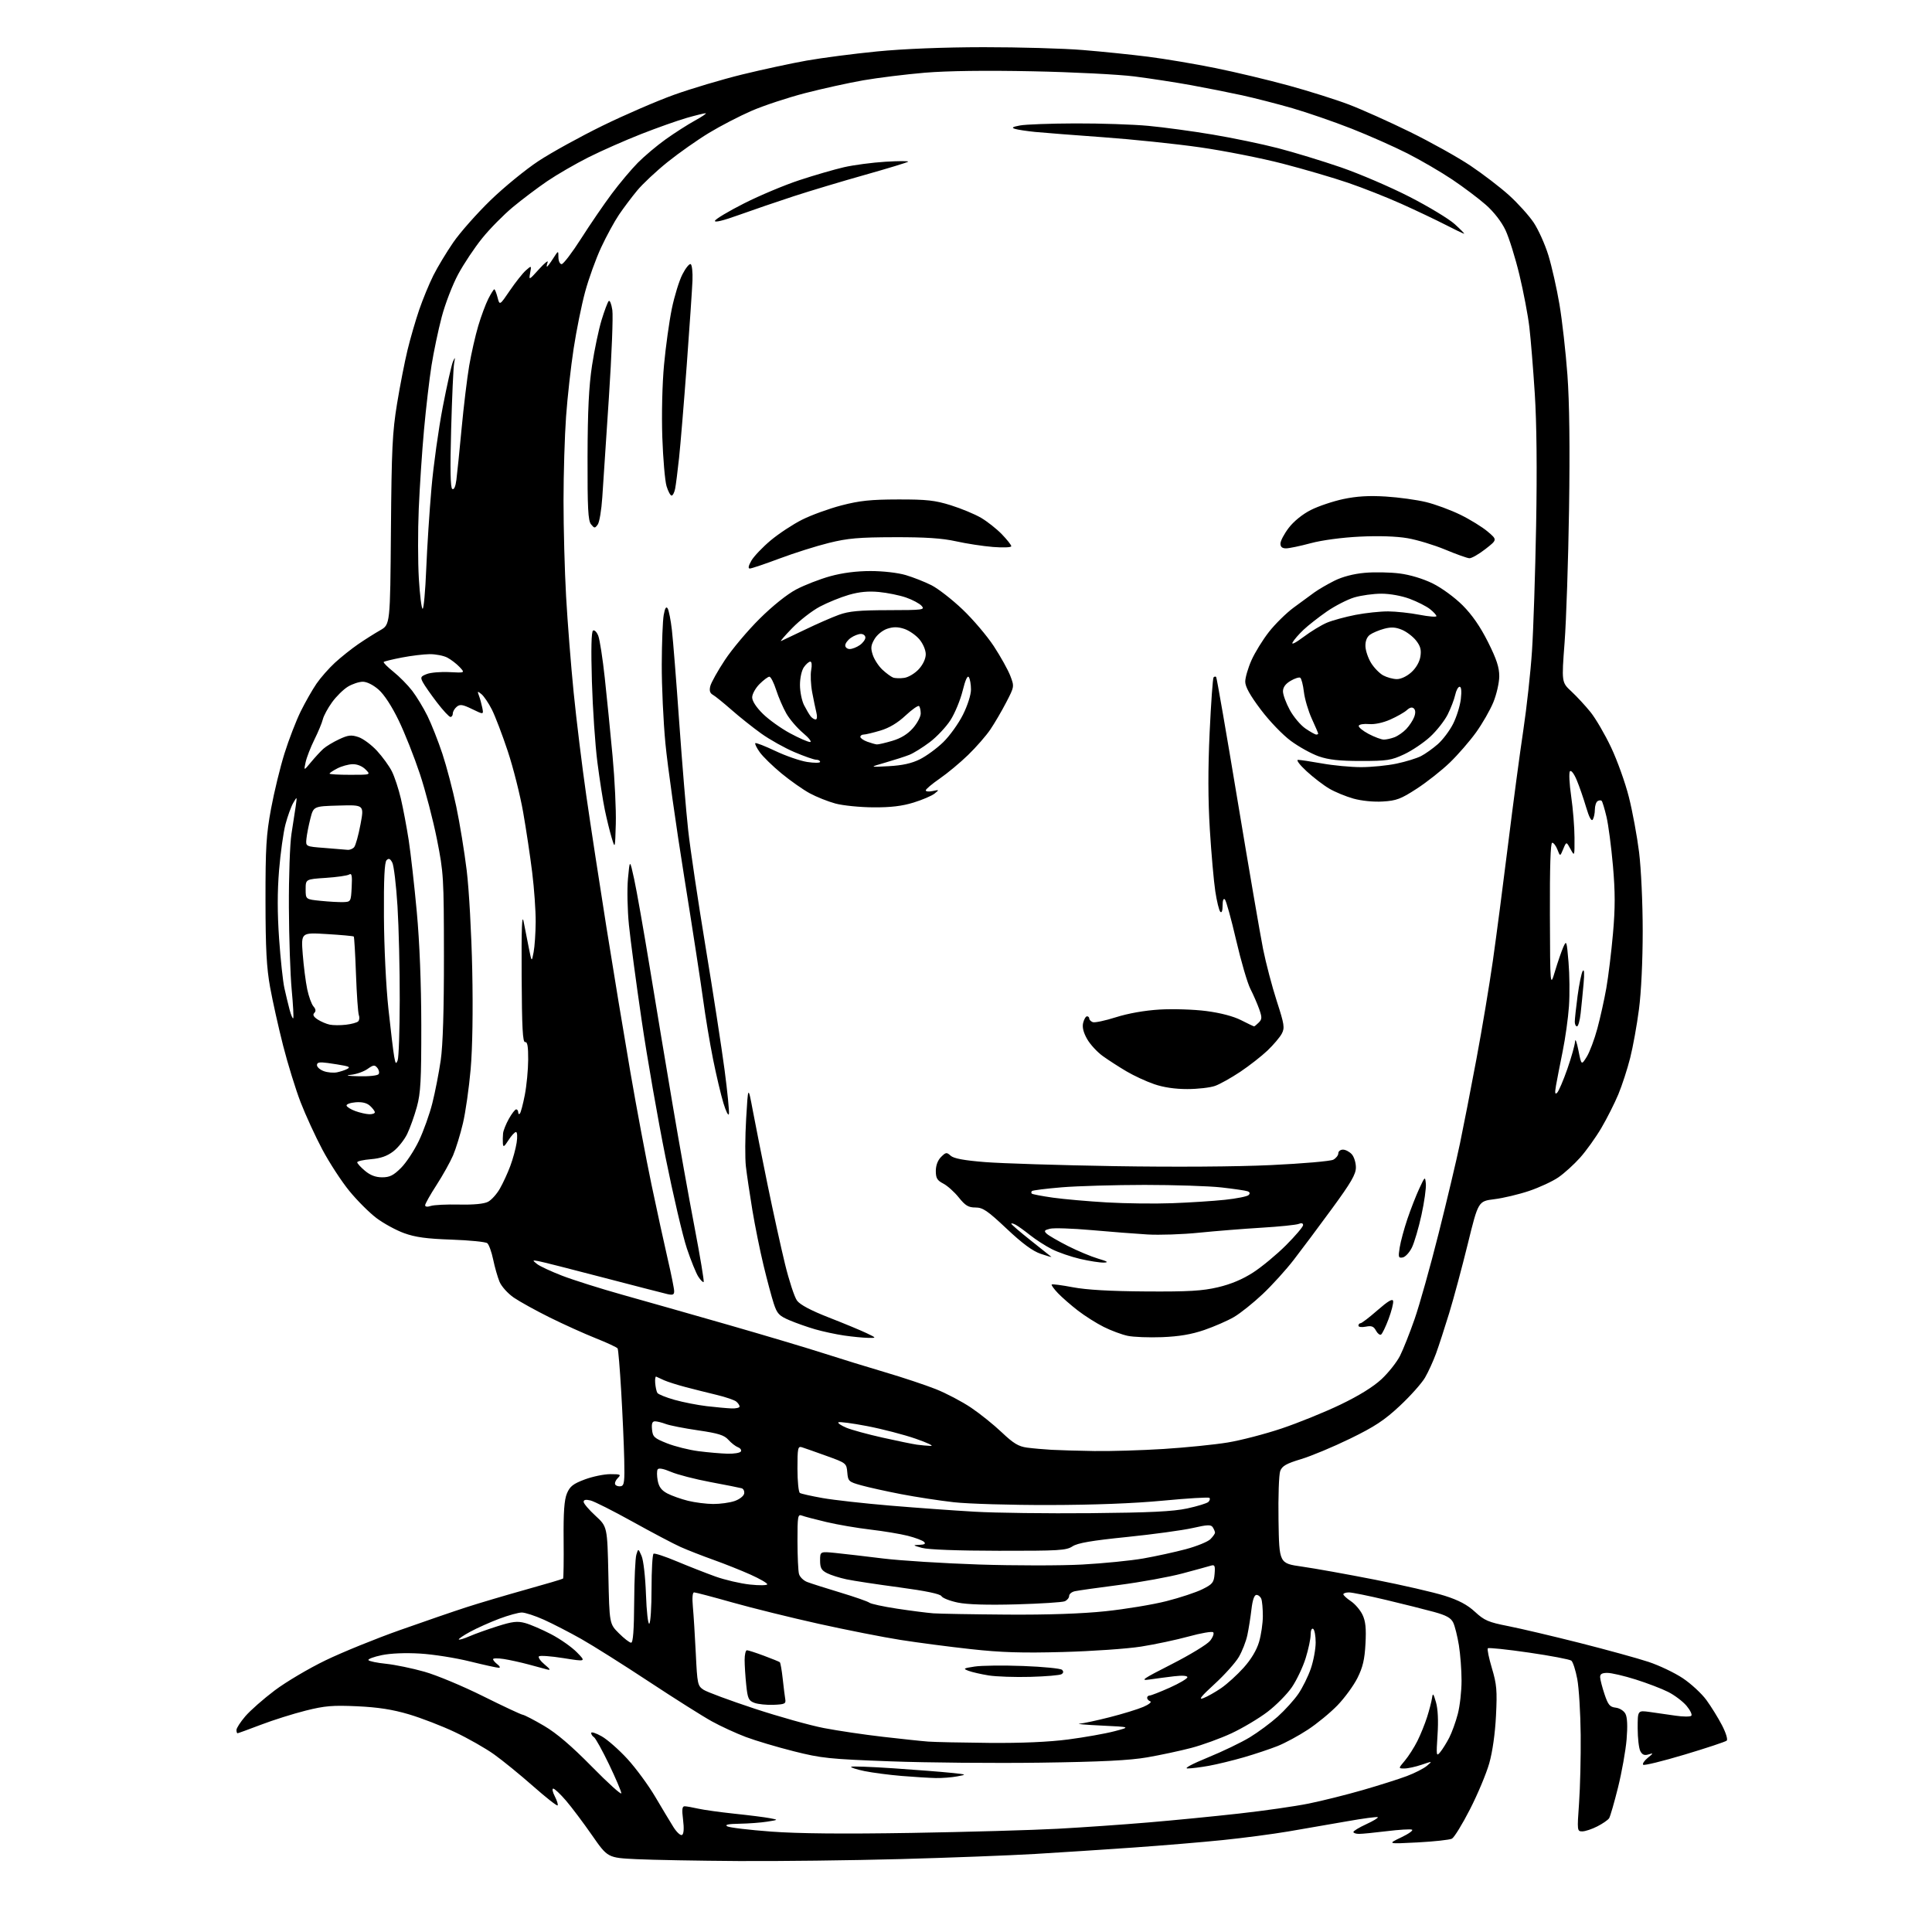 <?xml version="1.0" encoding="UTF-8" standalone="no"?>
<svg 
  version="1.1" 
  xmlns="http://www.w3.org/2000/svg" 
  xmlns:xlink="http://www.w3.org/1999/xlink" 
  xmlns:svg="http://www.w3.org/2000/svg"
  xmlns:rdf="http://www.w3.org/1999/02/22-rdf-syntax-ns#"
  xmlns:cc="http://creativecommons.org/ns#"
  xmlns:dc="http://purl.org/dc/elements/1.1/"
  viewBox="0 0 768 768"
  width="768"
  height="768"
>
<style>svg {background-color: white; }</style>"
<path stroke="none" fill="black" fill-rule="evenodd" d="M293.50,739.79C277.55,739.69 259.34,739.35 253.03,739.05C241.57,738.50 241.57,738.50 235.31,729.50C231.87,724.55 227.22,718.36 224.97,715.75C222.73,713.14 220.45,711.00 219.92,711.00C219.39,711.00 219.67,712.39 220.55,714.09C221.43,715.79 221.92,717.41 221.65,717.68C221.37,717.96 216.98,714.50 211.89,710.01C206.79,705.51 199.83,699.84 196.41,697.40C193.00,694.96 185.99,690.98 180.85,688.55C175.71,686.11 167.45,682.93 162.50,681.46C156.00,679.54 150.31,678.66 142.00,678.27C132.22,677.83 129.15,678.08 121.50,680.00C116.56,681.24 108.53,683.77 103.67,685.63C98.81,687.48 94.64,689.00 94.41,689.00C94.19,689.00 94.00,688.41 94.00,687.68C94.00,686.95 95.59,684.50 97.54,682.22C99.49,679.95 104.74,675.33 109.21,671.96C113.69,668.59 122.78,663.21 129.43,660.00C136.07,656.79 149.38,651.38 159.00,647.98C168.62,644.57 180.55,640.47 185.50,638.87C190.45,637.27 201.02,634.14 208.98,631.91C216.95,629.69 223.63,627.71 223.83,627.51C224.03,627.31 224.13,620.39 224.05,612.14C223.95,601.06 224.30,596.22 225.36,593.67C226.55,590.84 227.82,589.84 232.44,588.11C235.54,586.95 240.12,586.00 242.61,586.00C246.74,586.00 247.00,586.14 245.56,587.58C244.69,588.45 244.25,589.60 244.58,590.14C244.92,590.67 245.91,590.97 246.79,590.80C248.16,590.54 248.35,588.96 248.14,580.00C248.01,574.22 247.47,562.14 246.94,553.15C246.42,544.16 245.78,536.45 245.51,536.02C245.24,535.59 241.31,533.76 236.76,531.95C232.22,530.14 224.00,526.43 218.50,523.70C213.00,520.97 206.58,517.42 204.24,515.82C201.89,514.20 199.35,511.39 198.58,509.54C197.81,507.70 196.67,503.71 196.04,500.67C195.41,497.64 194.35,494.72 193.70,494.19C193.04,493.66 186.65,493.02 179.50,492.77C169.60,492.43 165.10,491.82 160.64,490.20C157.42,489.03 152.46,486.32 149.62,484.18C146.78,482.03 141.93,477.18 138.84,473.39C135.74,469.60 130.94,462.23 128.16,457.00C125.38,451.77 121.48,443.29 119.49,438.14C117.51,432.99 114.38,422.87 112.54,415.64C110.70,408.41 108.38,398.00 107.38,392.50C105.96,384.66 105.56,377.22 105.54,358.00C105.52,336.89 105.83,331.84 107.74,321.50C108.96,314.90 111.37,305.00 113.09,299.50C114.81,294.00 117.72,286.48 119.54,282.78C121.37,279.09 124.19,274.13 125.82,271.76C127.45,269.39 130.74,265.65 133.14,263.44C135.54,261.24 139.67,257.94 142.33,256.11C144.99,254.28 148.95,251.78 151.13,250.54C155.10,248.28 155.10,248.28 155.40,210.89C155.66,178.43 155.98,171.79 157.83,160.50C159.00,153.35 160.88,143.73 162.00,139.13C163.11,134.52 165.21,127.32 166.64,123.13C168.08,118.93 170.61,112.80 172.26,109.50C173.91,106.20 177.48,100.28 180.19,96.34C182.90,92.40 189.55,84.89 194.95,79.64C200.36,74.40 208.99,67.34 214.14,63.96C219.28,60.59 230.69,54.30 239.49,49.99C248.30,45.68 261.12,40.13 268.00,37.66C274.88,35.20 287.02,31.58 295.00,29.62C302.98,27.67 314.51,25.18 320.63,24.09C326.76,23.00 339.36,21.36 348.63,20.45C359.23,19.41 374.97,18.78 391.00,18.76C405.02,18.75 422.80,19.25 430.50,19.89C438.20,20.52 449.90,21.72 456.50,22.56C463.10,23.40 475.08,25.42 483.12,27.05C491.16,28.68 504.27,31.81 512.26,34.00C520.25,36.19 531.00,39.58 536.14,41.53C541.29,43.49 552.25,48.40 560.50,52.45C568.75,56.50 579.56,62.53 584.53,65.86C589.50,69.19 596.40,74.48 599.86,77.61C603.32,80.74 607.71,85.60 609.61,88.40C611.50,91.21 614.16,97.10 615.51,101.50C616.86,105.90 618.84,114.67 619.91,121.00C620.98,127.33 622.40,139.91 623.07,148.97C623.88,159.94 624.09,177.79 623.72,202.47C623.41,222.84 622.61,246.64 621.95,255.36C620.75,271.23 620.75,271.23 624.66,274.86C626.81,276.86 630.23,280.56 632.27,283.09C634.30,285.61 637.98,291.91 640.43,297.09C642.89,302.28 646.07,311.16 647.50,316.83C648.94,322.50 650.76,332.38 651.56,338.78C652.37,345.37 653.00,359.00 653.00,370.16C653.00,381.87 652.40,394.51 651.51,401.23C650.70,407.47 649.13,416.16 648.02,420.54C646.92,424.92 644.80,431.43 643.32,435.00C641.83,438.57 638.79,444.60 636.56,448.39C634.33,452.18 630.53,457.48 628.12,460.18C625.71,462.88 621.83,466.40 619.49,468.01C617.15,469.62 611.90,472.05 607.83,473.42C603.75,474.79 597.54,476.27 594.02,476.70C587.63,477.50 587.63,477.50 583.46,494.50C581.16,503.85 577.84,516.23 576.07,522.00C574.30,527.77 571.96,534.98 570.86,538.00C569.76,541.02 567.79,545.35 566.47,547.62C565.15,549.88 560.64,554.94 556.45,558.85C550.32,564.58 546.45,567.13 536.66,571.90C529.97,575.16 521.21,578.82 517.18,580.03C511.32,581.80 509.67,582.74 508.91,584.74C508.38,586.12 508.08,594.95 508.23,604.36C508.50,621.46 508.50,621.46 517.50,622.74C522.45,623.44 535.50,625.78 546.50,627.94C557.50,630.10 570.00,632.98 574.29,634.34C579.88,636.11 583.27,637.91 586.32,640.72C590.04,644.16 591.66,644.86 599.53,646.40C604.46,647.37 617.27,650.39 628.00,653.10C638.73,655.82 651.00,659.20 655.27,660.61C659.54,662.02 665.71,664.96 668.97,667.14C672.23,669.32 676.45,673.22 678.33,675.80C680.22,678.39 683.00,682.89 684.52,685.81C686.08,688.82 686.89,691.47 686.39,691.93C685.90,692.37 678.38,694.87 669.69,697.47C660.99,700.08 653.57,701.90 653.19,701.52C652.81,701.14 653.62,699.91 655.00,698.78C657.33,696.87 657.35,696.78 655.31,697.41C653.70,697.91 652.84,697.57 652.06,696.11C651.48,695.02 651.00,690.92 651.00,687.00C651.00,679.88 651.00,679.88 655.75,680.53C658.36,680.88 662.98,681.55 666.00,682.00C669.02,682.45 671.86,682.47 672.31,682.05C672.75,681.63 671.90,679.85 670.43,678.09C668.95,676.34 665.66,673.85 663.12,672.57C660.58,671.28 654.76,669.06 650.20,667.62C645.63,666.18 640.57,665.00 638.95,665.00C636.78,665.00 636.02,665.46 636.08,666.75C636.12,667.71 636.91,670.75 637.83,673.50C639.24,677.71 639.93,678.55 642.25,678.82C643.80,678.99 645.50,680.06 646.13,681.25C646.88,682.65 647.04,686.11 646.60,691.43C646.23,695.87 644.70,704.45 643.20,710.50C641.69,716.55 640.10,722.07 639.66,722.76C639.22,723.46 637.11,724.92 634.97,726.01C632.83,727.11 630.14,728.00 628.99,728.00C626.94,728.00 626.91,727.76 627.70,716.75C628.14,710.56 628.43,698.38 628.35,689.67C628.26,680.96 627.65,670.97 626.99,667.45C626.33,663.94 625.27,660.65 624.64,660.14C624.01,659.63 616.42,658.19 607.76,656.93C599.11,655.67 591.76,654.90 591.44,655.22C591.12,655.55 591.85,659.11 593.06,663.15C594.97,669.54 595.18,672.00 594.68,682.00C594.33,689.07 593.30,696.36 592.00,700.94C590.84,705.03 587.40,713.25 584.35,719.20C581.31,725.16 578.07,730.42 577.16,730.90C576.25,731.37 570.10,732.04 563.50,732.39C551.50,733.01 551.50,733.01 557.00,730.39C560.02,728.95 561.94,727.57 561.27,727.31C560.59,727.05 556.09,727.33 551.27,727.92C546.44,728.51 541.49,729.00 540.25,729.00C539.01,729.00 538.00,728.66 538.00,728.24C538.00,727.83 540.29,726.44 543.08,725.16C545.87,723.88 547.95,722.62 547.70,722.37C547.45,722.11 541.90,722.85 535.37,724.01C528.84,725.16 518.39,726.97 512.13,728.03C505.88,729.09 494.18,730.63 486.13,731.45C478.09,732.28 462.05,733.62 450.50,734.43C438.95,735.24 421.40,736.39 411.50,736.97C401.60,737.56 377.52,738.48 358.00,739.01C338.48,739.54 309.45,739.89 293.50,739.79zM271.14,729.41C271.82,729.00 271.96,726.81 271.53,723.38C271.01,719.24 271.16,718.01 272.18,718.02C272.91,718.04 275.30,718.46 277.50,718.96C279.70,719.46 286.23,720.37 292.00,720.98C297.77,721.58 304.07,722.38 306.00,722.75C309.50,723.41 309.50,723.41 305.00,724.13C302.52,724.53 297.57,724.90 294.00,724.96C289.50,725.03 287.99,725.35 289.08,725.99C289.96,726.50 297.83,727.44 306.58,728.09C317.42,728.89 335.26,729.06 362.48,728.61C384.47,728.24 410.57,727.50 420.48,726.96C430.39,726.42 446.60,725.29 456.50,724.45C466.40,723.62 482.60,722.03 492.50,720.92C502.40,719.82 514.87,718.03 520.20,716.95C525.54,715.87 535.21,713.45 541.70,711.58C548.19,709.71 556.07,707.21 559.21,706.03C562.35,704.85 565.95,703.02 567.21,701.95C569.50,700.02 569.50,700.02 565.12,701.51C562.72,702.33 559.64,703.00 558.29,703.00C555.82,703.00 555.82,703.00 558.47,699.86C559.92,698.13 562.15,694.64 563.42,692.11C564.69,689.57 566.44,685.25 567.31,682.50C568.18,679.75 569.05,676.38 569.25,675.00C569.56,672.86 569.79,673.09 570.82,676.66C571.59,679.31 571.82,684.00 571.44,689.66C570.90,697.97 570.96,698.38 572.51,696.50C573.42,695.40 575.02,692.83 576.08,690.78C577.14,688.73 578.68,684.48 579.50,681.32C580.33,678.16 581.00,672.19 580.99,668.04C580.99,663.89 580.51,657.58 579.93,654.01C579.35,650.44 578.34,646.40 577.69,645.04C576.78,643.14 574.97,642.13 570.00,640.76C566.42,639.78 557.88,637.64 551.00,636.00C544.12,634.36 537.49,633.02 536.25,633.01C535.01,633.01 534.00,633.34 534.00,633.75C534.00,634.16 535.35,635.40 537.00,636.50C538.65,637.60 540.73,640.03 541.62,641.90C542.84,644.46 543.13,647.30 542.80,653.40C542.47,659.65 541.74,662.76 539.62,667.00C538.11,670.02 534.54,674.92 531.69,677.87C528.83,680.83 523.52,685.20 519.88,687.58C516.25,689.97 510.85,692.89 507.88,694.07C504.92,695.25 498.90,697.26 494.50,698.54C490.10,699.81 483.83,701.34 480.57,701.93C477.30,702.52 473.48,703.00 472.07,702.99C470.53,702.99 473.78,701.24 480.12,698.64C485.96,696.26 493.45,692.65 496.78,690.63C500.11,688.61 505.14,684.88 507.96,682.35C510.78,679.81 514.44,675.77 516.10,673.35C517.76,670.94 519.99,666.43 521.06,663.33C522.13,660.22 523.00,655.53 523.00,652.90C523.00,650.27 522.55,647.84 522.00,647.50C521.42,647.14 521.00,648.12 521.00,649.84C521.00,651.46 520.11,655.65 519.02,659.14C517.94,662.64 515.49,667.80 513.59,670.62C511.68,673.43 507.28,677.89 503.81,680.52C500.34,683.15 493.90,686.98 489.50,689.03C485.10,691.07 477.90,693.69 473.50,694.84C469.10,695.99 461.23,697.68 456.00,698.58C449.00,699.79 437.83,700.35 413.50,700.69C395.35,700.94 368.57,700.70 354.00,700.16C329.66,699.26 326.52,698.93 315.50,696.15C308.90,694.49 300.35,691.94 296.50,690.49C292.65,689.04 286.57,686.25 283.00,684.28C279.43,682.32 268.18,675.21 258.00,668.50C247.82,661.78 235.70,654.14 231.06,651.52C226.42,648.90 219.74,645.46 216.22,643.87C212.70,642.29 208.74,641.00 207.43,641.00C206.12,641.00 202.06,642.12 198.42,643.49C194.77,644.87 189.59,647.19 186.89,648.66C184.20,650.12 182.17,651.50 182.39,651.72C182.61,651.94 184.52,651.36 186.64,650.44C188.76,649.51 193.76,647.72 197.74,646.46C203.70,644.57 205.66,644.34 208.74,645.18C210.81,645.74 215.46,647.74 219.08,649.63C222.70,651.52 227.31,654.76 229.32,656.82C232.99,660.57 232.99,660.57 223.98,659.13C219.03,658.34 214.65,658.02 214.24,658.43C213.83,658.84 214.85,660.30 216.50,661.67C218.76,663.55 219.01,664.03 217.50,663.64C216.40,663.35 213.03,662.44 210.00,661.62C206.97,660.81 202.59,659.84 200.25,659.48C197.91,659.12 196.00,659.15 196.00,659.55C196.00,659.95 196.79,660.88 197.75,661.61C198.71,662.34 198.97,662.95 198.31,662.97C197.66,662.99 192.49,661.85 186.81,660.45C181.14,659.04 172.22,657.63 167.00,657.32C161.17,656.97 155.27,657.21 151.74,657.95C148.57,658.61 146.19,659.50 146.46,659.93C146.73,660.36 149.87,661.02 153.45,661.38C157.02,661.75 163.90,663.17 168.73,664.54C173.55,665.90 184.01,670.27 191.98,674.24C199.94,678.20 207.05,681.54 207.78,681.64C208.52,681.75 212.35,683.74 216.31,686.07C221.26,688.98 227.16,694.02 235.25,702.24C241.71,708.82 246.99,713.59 246.99,712.85C246.98,712.11 244.78,706.95 242.11,701.38C239.43,695.82 236.74,690.96 236.12,690.57C235.50,690.19 235.00,689.43 235.00,688.88C235.00,688.32 236.86,688.91 239.14,690.19C241.41,691.46 246.04,695.53 249.43,699.23C252.81,702.93 257.77,709.68 260.45,714.23C263.13,718.78 266.40,724.20 267.70,726.29C269.01,728.37 270.55,729.78 271.14,729.41zM372.00,706.80C369.52,706.75 363.43,706.38 358.45,705.97C353.47,705.56 346.80,704.68 343.62,704.03C340.44,703.37 338.07,702.60 338.34,702.32C338.62,702.05 346.19,702.32 355.17,702.93C364.15,703.54 374.43,704.34 378.00,704.72C384.42,705.39 384.45,705.41 380.50,706.14C378.30,706.55 374.48,706.85 372.00,706.80zM393.20,692.83C406.17,692.94 416.91,692.47 424.66,691.46C431.13,690.61 439.37,689.15 442.96,688.21C449.50,686.50 449.50,686.50 438.00,685.95C431.68,685.65 427.68,685.31 429.12,685.20C430.56,685.09 435.96,683.93 441.12,682.62C446.28,681.31 452.30,679.46 454.50,678.51C456.70,677.56 457.94,676.56 457.25,676.31C456.56,676.05 456.00,675.42 456.00,674.92C456.00,674.41 456.45,674.00 456.99,674.00C457.54,674.00 461.14,672.59 464.99,670.87C468.85,669.14 472.00,667.28 472.00,666.73C472.00,666.10 470.02,665.96 466.75,666.34C463.86,666.68 459.48,667.26 457.00,667.62C453.06,668.20 454.16,667.44 465.76,661.54C473.05,657.83 479.93,653.64 481.04,652.22C482.15,650.81 482.70,649.30 482.26,648.86C481.82,648.42 477.45,649.17 472.54,650.52C467.63,651.87 459.09,653.68 453.56,654.55C448.03,655.42 434.04,656.39 422.48,656.70C406.27,657.14 397.92,656.88 385.98,655.56C377.47,654.63 364.88,652.98 358.00,651.90C351.12,650.82 336.46,647.93 325.42,645.48C314.38,643.03 298.96,639.21 291.15,637.01C283.35,634.80 276.50,633.00 275.93,633.00C275.28,633.00 275.10,635.11 275.43,638.75C275.73,641.91 276.24,650.26 276.59,657.29C277.18,669.50 277.32,670.16 279.69,671.72C281.06,672.61 290.12,675.97 299.84,679.18C309.55,682.38 322.00,685.87 327.50,686.93C333.00,687.99 343.57,689.56 351.00,690.41C358.43,691.27 366.52,692.13 369.00,692.31C371.48,692.50 382.36,692.73 393.20,692.83zM307.50,677.69C304.75,677.80 301.32,677.45 299.89,676.91C297.58,676.04 297.20,675.21 296.64,669.82C296.29,666.46 296.00,661.97 296.00,659.85C296.00,657.73 296.41,656.00 296.91,656.00C297.41,656.00 300.45,656.98 303.66,658.18C306.87,659.38 309.72,660.53 309.98,660.75C310.25,660.96 310.77,663.92 311.14,667.32C311.51,670.72 311.97,674.40 312.16,675.50C312.46,677.26 311.90,677.52 307.50,677.69zM478.33,675.05C479.88,674.47 483.08,672.66 485.45,671.04C487.81,669.41 491.82,665.77 494.36,662.94C497.32,659.65 499.52,655.98 500.49,652.72C501.32,649.92 502.00,645.28 502.00,642.40C502.00,639.52 501.73,636.45 501.39,635.58C501.06,634.71 500.19,634.00 499.46,634.00C498.60,634.00 497.91,635.99 497.47,639.75C497.10,642.91 496.37,647.52 495.84,650.00C495.32,652.48 493.79,656.37 492.46,658.66C491.12,660.95 486.76,665.81 482.76,669.47C477.46,674.32 476.26,675.83 478.33,675.05zM409.62,666.58C403.51,666.75 396.02,666.49 393.00,666.01C389.98,665.52 386.38,664.70 385.00,664.18C382.72,663.31 382.93,663.17 387.43,662.48C390.14,662.06 398.85,661.96 406.78,662.26C414.71,662.56 421.64,663.24 422.19,663.79C422.84,664.44 422.76,665.03 421.96,665.52C421.29,665.94 415.74,666.41 409.62,666.58zM250.88,653.00C251.66,653.00 252.03,648.00 252.10,636.75C252.15,627.81 252.54,619.38 252.96,618.00C253.72,615.50 253.72,615.50 255.03,618.50C255.78,620.21 256.53,626.78 256.78,633.75C257.02,640.61 257.60,645.75 258.10,645.44C258.60,645.13 259.00,638.86 259.00,631.50C259.00,624.14 259.36,617.89 259.80,617.62C260.25,617.35 264.41,618.72 269.05,620.67C273.70,622.62 280.59,625.32 284.36,626.68C288.13,628.03 294.32,629.48 298.11,629.88C301.90,630.29 305.00,630.23 305.00,629.77C305.00,629.30 302.01,627.58 298.36,625.94C294.71,624.30 288.07,621.66 283.61,620.06C279.15,618.47 273.25,616.16 270.50,614.93C267.75,613.70 259.20,609.19 251.50,604.91C243.80,600.64 236.26,596.83 234.75,596.46C232.89,596.00 232.00,596.18 232.00,597.00C232.00,597.67 234.12,600.16 236.71,602.54C241.42,606.87 241.42,606.87 241.84,626.18C242.25,645.49 242.25,645.49 246.01,649.24C248.07,651.31 250.27,653.00 250.88,653.00zM400.28,641.83C416.57,641.94 429.99,641.48 439.44,640.49C447.35,639.66 458.24,637.86 463.63,636.49C469.02,635.13 475.47,632.99 477.96,631.75C482.03,629.73 482.53,629.10 482.82,625.66C483.09,622.34 482.88,621.90 481.32,622.38C480.32,622.69 475.23,624.08 470.00,625.48C464.77,626.87 453.52,628.92 445.00,630.03C436.48,631.13 428.49,632.26 427.25,632.54C426.01,632.81 425.00,633.66 425.00,634.41C425.00,635.17 424.21,636.12 423.25,636.53C422.29,636.94 413.62,637.49 403.98,637.76C392.50,638.07 384.49,637.83 380.74,637.05C377.60,636.40 374.68,635.25 374.26,634.51C373.76,633.61 368.07,632.42 357.50,631.00C348.70,629.83 339.25,628.39 336.50,627.81C333.75,627.23 330.26,626.12 328.75,625.35C326.52,624.21 326.00,623.27 326.00,620.33C326.00,616.71 326.00,616.71 332.25,617.34C335.69,617.69 344.12,618.67 351.00,619.52C357.88,620.37 375.06,621.45 389.18,621.92C403.31,622.38 421.76,622.39 430.18,621.93C438.61,621.47 449.55,620.38 454.50,619.51C459.45,618.64 467.06,616.98 471.40,615.82C475.75,614.65 480.13,612.87 481.15,611.85C482.17,610.83 482.99,609.66 482.98,609.25C482.98,608.84 482.58,607.89 482.11,607.14C481.39,606.01 480.07,606.05 474.07,607.42C470.12,608.31 458.38,609.92 447.98,610.98C433.91,612.41 428.38,613.36 426.33,614.70C423.86,616.32 420.95,616.50 397.04,616.46C380.73,616.44 368.96,616.00 366.50,615.31C362.80,614.29 362.72,614.19 365.45,614.10C367.52,614.03 368.09,613.69 367.34,612.94C366.76,612.36 363.86,611.27 360.89,610.51C357.93,609.76 351.23,608.64 346.00,608.03C340.77,607.42 332.90,606.08 328.50,605.03C324.10,603.99 319.71,602.84 318.75,602.46C317.15,601.84 317.00,602.71 317.01,612.64C317.02,618.61 317.29,624.48 317.61,625.67C317.93,626.86 319.39,628.30 320.85,628.86C322.31,629.43 328.23,631.31 334.00,633.05C339.77,634.79 344.98,636.61 345.58,637.09C346.17,637.57 351.12,638.64 356.58,639.47C362.03,640.30 368.52,641.13 371.00,641.32C373.48,641.50 386.65,641.73 400.28,641.83zM433.50,601.51C457.25,601.29 466.24,600.85 471.94,599.63C476.02,598.75 479.82,597.58 480.37,597.03C480.92,596.48 481.10,595.76 480.77,595.43C480.44,595.10 472.14,595.59 462.33,596.53C450.78,597.63 434.81,598.24 417.00,598.27C401.88,598.30 384.84,597.80 379.15,597.16C373.45,596.52 364.00,595.07 358.15,593.94C352.29,592.81 345.16,591.23 342.31,590.43C337.36,589.05 337.11,588.81 336.81,585.29C336.50,581.66 336.39,581.57 328.50,578.73C324.10,577.14 319.71,575.60 318.75,575.30C317.17,574.82 317.00,575.66 317.00,583.82C317.00,588.81 317.44,593.15 317.97,593.48C318.51,593.81 322.59,594.72 327.04,595.51C331.49,596.29 343.54,597.64 353.82,598.50C364.09,599.36 379.25,600.46 387.50,600.93C395.75,601.41 416.45,601.67 433.50,601.51zM283.50,597.86C286.25,597.87 290.07,597.35 291.99,596.69C293.91,596.04 295.63,594.71 295.81,593.75C296.00,592.78 295.55,591.82 294.82,591.61C294.10,591.40 288.51,590.29 282.42,589.15C276.32,588.01 269.25,586.18 266.70,585.08C263.75,583.82 261.83,583.47 261.43,584.11C261.08,584.67 261.09,586.67 261.45,588.56C261.92,591.07 262.95,592.45 265.29,593.68C267.06,594.60 270.75,595.91 273.50,596.59C276.25,597.27 280.75,597.84 283.50,597.86zM289.19,577.87C291.77,577.94 294.16,577.55 294.50,576.99C294.85,576.44 294.33,575.68 293.35,575.31C292.38,574.93 290.66,573.60 289.54,572.34C287.90,570.49 285.55,569.76 277.47,568.58C271.96,567.78 266.19,566.64 264.66,566.06C263.12,565.48 261.20,565.00 260.37,565.00C259.28,565.00 258.96,565.89 259.19,568.25C259.47,571.18 260.06,571.72 265.18,573.75C268.30,574.98 273.92,576.39 277.68,576.87C281.43,577.35 286.61,577.80 289.19,577.87zM435.00,576.81C441.32,576.91 453.70,576.54 462.50,575.99C471.30,575.43 482.77,574.28 488.00,573.42C493.23,572.56 502.90,570.05 509.50,567.83C516.10,565.61 526.61,561.35 532.85,558.35C540.22,554.81 545.94,551.26 549.20,548.22C551.95,545.65 555.24,541.48 556.52,538.97C557.79,536.45 560.41,529.86 562.34,524.31C564.27,518.77 568.56,503.49 571.86,490.37C575.17,477.24 579.00,461.10 580.37,454.50C581.75,447.90 584.69,432.82 586.90,421.00C589.12,409.18 592.05,391.61 593.43,381.96C594.80,372.31 597.54,351.39 599.51,335.46C601.48,319.53 604.19,299.20 605.54,290.27C606.88,281.34 608.44,267.17 608.99,258.77C609.55,250.37 610.28,227.97 610.63,209.00C611.04,186.75 610.85,168.11 610.10,156.50C609.47,146.60 608.49,134.68 607.94,130.00C607.39,125.33 605.61,115.97 603.98,109.20C602.35,102.44 599.86,94.46 598.45,91.48C596.88,88.16 593.86,84.26 590.69,81.46C587.83,78.94 581.82,74.41 577.32,71.39C572.82,68.37 564.82,63.71 559.54,61.02C554.27,58.34 544.22,53.88 537.23,51.13C530.23,48.38 519.63,44.72 513.69,43.00C507.74,41.29 498.74,38.98 493.69,37.87C488.63,36.77 479.55,34.96 473.50,33.86C467.45,32.76 457.32,31.20 451.00,30.39C444.68,29.59 426.45,28.66 410.50,28.34C391.94,27.96 376.53,28.16 367.69,28.90C360.10,29.54 349.08,30.90 343.19,31.92C337.31,32.95 326.88,35.25 320.00,37.03C313.12,38.82 303.58,41.97 298.80,44.04C294.01,46.12 286.36,50.08 281.80,52.85C277.23,55.62 269.83,60.83 265.35,64.43C260.87,68.03 255.44,73.12 253.28,75.74C251.11,78.36 247.87,82.67 246.07,85.33C244.27,87.98 241.08,93.83 238.98,98.33C236.89,102.82 234.01,110.78 232.60,116.00C231.18,121.22 229.13,131.38 228.03,138.57C226.93,145.75 225.57,157.90 225.02,165.57C224.47,173.23 224.01,188.31 224.01,199.07C224.00,209.84 224.46,226.94 225.03,237.07C225.60,247.21 226.95,264.37 228.03,275.20C229.11,286.04 231.37,304.49 233.05,316.20C234.74,327.92 238.34,351.45 241.05,368.50C243.76,385.55 248.04,411.43 250.55,426.00C253.06,440.57 256.87,460.82 259.00,471.00C261.14,481.18 264.03,494.45 265.43,500.50C266.84,506.55 267.99,512.30 267.99,513.27C268.00,514.69 267.45,514.91 265.25,514.41C263.74,514.06 252.15,511.07 239.50,507.77C226.85,504.46 215.38,501.55 214.00,501.31C211.58,500.88 211.56,500.92 213.44,502.44C214.51,503.30 219.01,505.40 223.44,507.11C227.87,508.82 238.70,512.24 247.50,514.71C256.30,517.17 275.20,522.55 289.50,526.65C303.80,530.76 320.90,535.86 327.50,537.99C334.10,540.11 345.12,543.51 352.00,545.54C358.88,547.57 367.87,550.57 372.00,552.20C376.12,553.84 382.42,557.15 386.00,559.56C389.57,561.96 395.09,566.40 398.25,569.41C402.85,573.77 404.87,574.99 408.25,575.45C410.59,575.76 414.98,576.15 418.00,576.32C421.02,576.49 428.68,576.71 435.00,576.81zM370.00,574.77C371.38,574.82 368.68,573.53 364.00,571.91C359.32,570.29 350.63,568.03 344.67,566.89C338.72,565.75 333.59,565.08 333.27,565.40C332.95,565.71 334.38,566.68 336.43,567.54C338.49,568.40 344.97,570.17 350.84,571.48C356.70,572.79 362.85,574.05 364.50,574.28C366.15,574.51 368.62,574.73 370.00,574.77zM290.75,559.87C292.54,559.94 294.00,559.61 294.00,559.12C294.00,558.64 293.40,557.75 292.68,557.15C291.95,556.54 288.46,555.35 284.93,554.50C281.39,553.65 275.80,552.25 272.50,551.38C269.20,550.51 265.38,549.30 264.00,548.68C262.62,548.07 261.21,547.42 260.86,547.24C260.51,547.06 260.33,548.21 260.45,549.79C260.58,551.37 260.96,553.13 261.31,553.70C261.66,554.26 264.73,555.50 268.14,556.46C271.55,557.42 277.30,558.54 280.92,558.97C284.54,559.39 288.96,559.80 290.75,559.87zM345.00,531.82C343.07,531.78 338.82,531.37 335.54,530.89C332.26,530.41 327.09,529.30 324.04,528.42C320.99,527.54 316.38,525.91 313.80,524.81C309.67,523.04 308.90,522.22 307.57,518.15C306.73,515.59 304.91,508.77 303.52,503.00C302.12,497.23 300.12,487.32 299.07,481.00C298.03,474.68 296.87,466.87 296.50,463.65C296.13,460.43 296.18,451.88 296.61,444.65C297.38,431.50 297.38,431.50 299.26,441.50C300.29,447.00 302.93,460.27 305.13,471.00C307.33,481.73 310.45,495.90 312.06,502.50C313.67,509.10 315.81,515.62 316.82,517.00C318.04,518.66 322.31,520.93 329.58,523.77C335.58,526.11 342.30,528.90 344.50,529.96C348.50,531.88 348.50,531.88 345.00,531.82zM462.00,531.54C456.77,531.74 450.59,531.51 448.25,531.01C445.91,530.51 441.64,528.92 438.75,527.47C435.86,526.03 431.25,523.11 428.50,520.99C425.75,518.87 422.18,515.76 420.57,514.08C418.96,512.40 417.84,510.83 418.07,510.61C418.31,510.38 422.10,510.87 426.50,511.71C431.88,512.73 441.39,513.28 455.50,513.37C472.57,513.48 477.94,513.16 484.17,511.70C489.31,510.49 493.94,508.55 498.16,505.82C501.62,503.58 507.51,498.70 511.23,494.98C514.95,491.25 518.00,487.66 518.00,487.00C518.00,486.23 517.36,486.06 516.25,486.52C515.29,486.92 508.65,487.60 501.50,488.03C494.35,488.46 483.15,489.36 476.62,490.02C470.09,490.69 460.86,491.00 456.12,490.72C451.38,490.44 441.33,489.65 433.80,488.98C426.26,488.31 418.88,488.07 417.39,488.44C415.10,489.01 414.90,489.32 416.09,490.43C416.87,491.15 420.65,493.34 424.50,495.30C428.35,497.25 433.75,499.51 436.50,500.32C440.27,501.43 440.84,501.82 438.81,501.90C437.33,501.95 433.11,501.30 429.42,500.45C425.73,499.59 420.64,497.84 418.11,496.55C415.57,495.26 411.70,492.76 409.50,491.01C407.30,489.25 404.71,487.39 403.75,486.87C402.79,486.35 402.00,486.17 402.00,486.45C402.00,486.74 405.49,489.73 409.75,493.11C414.01,496.48 417.68,499.41 417.91,499.61C418.14,499.82 416.24,499.28 413.71,498.42C410.48,497.32 406.41,494.32 400.15,488.42C392.51,481.23 390.70,480.00 387.77,480.00C384.97,480.00 383.74,479.27 381.12,476.00C379.36,473.80 376.58,471.32 374.95,470.48C372.54,469.23 372.00,468.31 372.00,465.47C372.00,463.29 372.77,461.23 374.08,459.92C375.99,458.01 376.31,457.97 377.90,459.41C379.13,460.52 383.19,461.28 391.57,461.95C398.13,462.47 421.27,463.20 443.00,463.56C466.85,463.95 491.51,463.79 505.25,463.14C517.77,462.55 528.90,461.59 530.00,461.00C531.10,460.41 532.00,459.27 532.00,458.46C532.00,457.66 532.83,457.00 533.85,457.00C534.86,457.00 536.43,457.82 537.35,458.83C538.26,459.83 538.99,462.20 538.99,464.08C538.98,466.81 537.06,470.11 529.45,480.50C524.22,487.65 517.40,496.78 514.30,500.78C511.21,504.79 505.63,510.94 501.90,514.45C498.18,517.96 493.07,522.04 490.55,523.52C488.03,525.00 482.71,527.32 478.73,528.69C473.63,530.44 468.71,531.27 462.00,531.54zM548.99,530.51C548.50,530.81 547.59,530.10 546.96,528.92C546.06,527.24 545.20,526.91 542.91,527.37C541.29,527.69 540.00,527.52 540.00,526.98C540.00,526.44 540.38,526.00 540.84,526.00C541.31,526.00 544.35,523.67 547.59,520.83C551.76,517.19 553.59,516.11 553.79,517.18C553.96,518.01 553.14,521.23 551.98,524.33C550.82,527.43 549.47,530.21 548.99,530.51zM279.72,509.61C279.47,509.86 278.53,508.93 277.62,507.54C276.71,506.16 274.65,501.08 273.04,496.26C271.42,491.44 267.60,475.12 264.55,459.98C261.50,444.85 257.22,420.32 255.05,405.48C252.87,390.64 250.61,373.64 250.01,367.71C249.41,361.78 249.24,353.45 249.63,349.21C250.35,341.50 250.35,341.50 252.10,349.50C253.06,353.90 255.88,369.88 258.36,385.00C260.84,400.12 264.92,424.65 267.44,439.50C269.95,454.35 273.84,476.10 276.09,487.83C278.33,499.57 279.96,509.37 279.72,509.61zM557.61,499.85C555.90,500.17 555.78,499.77 556.40,495.89C556.78,493.52 558.16,488.42 559.47,484.54C560.78,480.67 562.90,475.25 564.17,472.50C566.45,467.60 566.50,467.56 566.80,470.56C566.96,472.25 566.18,477.83 565.06,482.96C563.94,488.09 562.23,493.91 561.26,495.90C560.29,497.88 558.65,499.66 557.61,499.85zM171.25,479.38C172.49,478.97 177.55,478.72 182.50,478.83C188.24,478.96 192.40,478.56 193.98,477.74C195.34,477.04 197.48,474.67 198.72,472.48C199.97,470.29 201.83,466.25 202.85,463.50C203.88,460.75 205.01,456.59 205.37,454.25C205.74,451.88 205.62,450.00 205.11,450.00C204.61,450.00 203.26,451.46 202.12,453.25C200.39,455.95 200.01,456.16 199.90,454.50C199.83,453.40 199.86,451.60 199.98,450.50C200.09,449.40 201.13,446.81 202.28,444.75C203.43,442.69 204.74,441.00 205.18,441.00C205.63,441.00 206.00,441.52 206.00,442.17C206.00,442.81 206.29,443.04 206.65,442.68C207.01,442.32 207.90,438.98 208.62,435.26C209.34,431.54 209.94,425.24 209.96,421.25C209.99,415.97 209.66,414.07 208.75,414.25C207.78,414.44 207.47,408.61 207.36,388.00C207.26,368.63 207.48,362.85 208.18,366.50C208.70,369.25 209.64,373.98 210.25,377.00C211.36,382.50 211.36,382.50 212.12,378.50C212.54,376.30 212.91,370.88 212.94,366.46C212.97,362.04 212.35,353.18 211.55,346.77C210.76,340.35 209.14,329.57 207.95,322.80C206.76,316.04 204.02,305.15 201.85,298.62C199.68,292.08 196.83,284.63 195.53,282.06C194.22,279.48 192.36,276.73 191.39,275.94C189.79,274.64 189.70,274.69 190.38,276.50C190.80,277.60 191.39,279.76 191.71,281.30C192.27,284.11 192.27,284.11 187.69,281.88C183.89,280.03 182.85,279.88 181.56,280.95C180.70,281.66 180.00,282.86 180.00,283.62C180.00,284.38 179.58,285.00 179.06,285.00C178.54,285.00 176.13,282.41 173.71,279.25C171.29,276.09 168.77,272.48 168.11,271.24C167.04,269.21 167.20,268.88 169.71,267.92C171.24,267.33 175.29,267.00 178.69,267.18C184.89,267.50 184.89,267.50 182.69,265.15C181.49,263.87 179.28,262.18 177.80,261.40C176.31,260.63 173.16,260.02 170.80,260.04C168.43,260.06 163.46,260.66 159.74,261.38C156.02,262.10 152.78,262.89 152.53,263.14C152.29,263.38 154.02,265.13 156.38,267.02C158.74,268.91 162.10,272.31 163.85,274.59C165.59,276.86 168.33,281.37 169.93,284.61C171.52,287.85 174.19,294.60 175.85,299.61C177.51,304.61 179.99,314.06 181.37,320.61C182.75,327.15 184.61,338.57 185.52,346.00C186.44,353.48 187.42,371.13 187.72,385.55C188.06,401.85 187.82,416.63 187.09,425.05C186.44,432.45 185.07,442.10 184.03,446.50C183.00,450.90 181.22,456.66 180.09,459.31C178.95,461.95 175.99,467.26 173.51,471.09C171.03,474.92 169.00,478.53 169.00,479.10C169.00,479.73 169.88,479.84 171.25,479.38zM466.00,478.29C472.88,478.04 482.29,477.43 486.92,476.94C491.56,476.45 495.80,475.60 496.34,475.06C497.00,474.40 496.85,473.89 495.92,473.55C495.14,473.26 490.45,472.58 485.50,472.02C480.55,471.47 466.82,471.02 455.00,471.02C443.18,471.03 428.38,471.46 422.13,471.97C415.87,472.49 410.51,473.16 410.21,473.46C409.91,473.76 409.88,474.22 410.15,474.48C410.42,474.75 414.21,475.47 418.57,476.09C422.93,476.70 432.57,477.55 440.00,477.98C447.43,478.41 459.12,478.55 466.00,478.29zM151.91,468.00C154.92,468.00 156.41,467.25 159.42,464.25C161.48,462.19 164.67,457.35 166.51,453.50C168.35,449.65 170.77,442.90 171.87,438.50C172.98,434.10 174.47,426.45 175.19,421.50C176.06,415.50 176.49,401.65 176.47,380.00C176.44,348.67 176.34,347.00 173.70,333.67C172.19,326.07 169.14,314.37 166.92,307.67C164.70,300.98 160.91,291.40 158.49,286.40C155.78,280.79 152.72,276.09 150.51,274.15C148.37,272.27 145.84,271.00 144.22,271.00C142.72,271.01 140.05,271.89 138.28,272.97C136.51,274.05 133.68,276.83 132.00,279.16C130.32,281.48 128.67,284.53 128.33,285.94C127.99,287.35 126.48,290.98 124.98,294.00C123.48,297.02 121.91,301.07 121.49,302.98C120.74,306.46 120.74,306.46 123.62,302.98C125.20,301.07 127.40,298.69 128.50,297.69C129.60,296.69 132.43,294.98 134.79,293.88C138.39,292.19 139.62,292.05 142.46,292.99C144.32,293.60 147.64,296.06 149.85,298.45C152.05,300.84 154.73,304.53 155.79,306.65C156.85,308.77 158.46,313.65 159.36,317.50C160.26,321.35 161.66,328.77 162.47,334.00C163.27,339.23 164.72,352.05 165.68,362.50C166.80,374.62 167.44,390.92 167.47,407.50C167.49,429.46 167.22,434.51 165.71,440.00C164.73,443.57 163.00,448.42 161.86,450.78C160.72,453.13 158.23,456.25 156.33,457.70C153.87,459.58 151.28,460.48 147.43,460.80C144.44,461.05 142.00,461.60 142.00,462.03C142.00,462.47 143.38,463.99 145.08,465.41C147.19,467.19 149.33,468.00 151.91,468.00zM289.75,442.83C289.55,443.75 288.57,441.80 287.57,438.50C286.57,435.20 284.71,427.32 283.44,421.00C282.17,414.68 280.41,404.10 279.52,397.50C278.63,390.90 275.24,368.85 271.97,348.50C268.71,328.15 265.36,304.34 264.52,295.59C263.68,286.84 263.03,272.66 263.06,264.09C263.09,255.52 263.44,246.70 263.83,244.50C264.33,241.72 264.81,240.92 265.40,241.86C265.87,242.61 266.63,246.44 267.08,250.36C267.54,254.29 268.85,270.77 269.99,287.00C271.14,303.23 272.74,322.57 273.56,330.00C274.37,337.42 277.49,358.35 280.49,376.50C283.49,394.65 286.88,416.63 288.03,425.33C289.18,434.04 289.95,441.92 289.75,442.83zM146.75,442.92C147.99,442.97 149.00,442.62 149.00,442.15C149.00,441.69 148.14,440.54 147.10,439.59C145.82,438.43 143.94,437.97 141.35,438.18C139.23,438.36 137.62,438.95 137.76,439.50C137.91,440.05 139.49,441.03 141.26,441.67C143.04,442.32 145.51,442.88 146.75,442.92zM618.99,434.38C619.62,433.76 621.45,429.49 623.06,424.88C624.66,420.27 626.04,415.38 626.11,414.00C626.19,412.62 626.79,414.20 627.44,417.50C628.63,423.50 628.63,423.50 630.75,420.10C631.91,418.23 633.81,413.18 634.97,408.87C636.13,404.57 637.74,397.33 638.54,392.78C639.34,388.23 640.53,378.50 641.18,371.15C642.09,360.86 642.08,354.68 641.17,344.15C640.51,336.64 639.36,327.89 638.61,324.70C637.86,321.52 636.99,318.66 636.69,318.35C636.38,318.05 635.65,318.10 635.07,318.46C634.48,318.82 633.99,320.33 633.98,321.81C633.98,323.29 633.60,325.08 633.15,325.79C632.62,326.62 631.69,324.89 630.48,320.79C629.46,317.33 627.79,312.51 626.77,310.09C625.72,307.57 624.57,306.06 624.09,306.59C623.62,307.09 623.84,311.55 624.56,316.50C625.28,321.45 625.88,328.88 625.89,333.00C625.92,340.49 625.92,340.49 624.29,337.50C622.66,334.50 622.66,334.50 621.41,337.50C620.17,340.50 620.17,340.50 619.11,337.75C618.53,336.24 617.59,335.00 617.02,335.00C616.35,335.00 616.04,344.72 616.11,363.75C616.21,392.50 616.21,392.50 618.16,386.00C619.23,382.43 620.71,378.15 621.43,376.50C622.69,373.64 622.79,373.92 623.51,382.45C623.93,387.37 624.01,395.25 623.69,399.95C623.37,404.65 622.24,412.77 621.17,418.00C620.11,423.23 618.92,429.30 618.54,431.50C618.02,434.50 618.13,435.22 618.99,434.38zM472.00,432.92C467.13,432.93 462.50,432.25 458.81,430.97C455.67,429.90 450.72,427.61 447.81,425.89C444.89,424.17 440.65,421.44 438.40,419.82C436.14,418.20 433.32,415.13 432.12,412.99C430.65,410.38 430.14,408.28 430.58,406.56C430.93,405.15 431.62,404.00 432.11,404.00C432.60,404.00 433.00,404.40 433.00,404.89C433.00,405.38 433.63,406.03 434.39,406.32C435.16,406.61 439.30,405.74 443.60,404.37C448.48,402.83 455.01,401.67 460.96,401.31C466.22,401.00 474.54,401.26 479.50,401.90C485.17,402.64 490.29,403.98 493.34,405.53C496.01,406.89 498.34,408.00 498.52,408.00C498.71,408.00 499.54,407.32 500.38,406.48C501.69,405.16 501.72,404.45 500.55,401.13C499.80,399.03 498.23,395.41 497.05,393.10C495.87,390.79 493.32,382.06 491.38,373.70C489.44,365.34 487.43,358.07 486.92,357.55C486.35,356.96 486.00,357.90 486.00,360.00C486.00,362.06 485.64,363.03 485.09,362.45C484.59,361.93 483.70,358.27 483.10,354.32C482.50,350.38 481.52,339.34 480.93,329.80C480.20,317.86 480.17,305.79 480.85,291.13C481.40,279.41 482.10,269.56 482.42,269.24C482.74,268.93 483.20,268.86 483.44,269.11C483.68,269.35 487.52,291.49 491.97,318.32C496.42,345.14 500.98,371.68 502.10,377.29C503.23,382.91 505.67,392.18 507.52,397.90C510.55,407.24 510.75,408.58 509.53,410.90C508.77,412.33 506.21,415.35 503.83,417.62C501.45,419.88 496.58,423.68 493.01,426.07C489.44,428.45 484.94,430.97 483.01,431.66C481.08,432.35 476.12,432.92 472.00,432.92zM142.69,427.83C146.79,427.93 150.16,427.55 150.53,426.96C150.88,426.38 150.63,425.26 149.97,424.47C148.94,423.22 148.41,423.29 146.08,424.94C144.60,425.99 141.62,427.04 139.45,427.26C137.00,427.51 138.23,427.73 142.69,427.83zM134.00,426.26C135.38,425.97 137.17,425.38 137.99,424.94C139.13,424.34 138.90,424.04 136.99,423.64C135.62,423.36 132.59,422.87 130.25,422.55C126.97,422.11 126.00,422.30 126.00,423.40C126.00,424.19 127.24,425.27 128.75,425.81C130.26,426.35 132.62,426.55 134.00,426.26zM158.08,421.48C158.51,420.39 158.88,409.60 158.90,397.50C158.93,385.40 158.53,368.64 158.01,360.25C157.49,351.86 156.56,344.05 155.94,342.89C155.09,341.29 154.54,341.07 153.66,341.95C152.85,342.76 152.53,349.45 152.62,364.30C152.68,376.32 153.45,392.21 154.40,401.00C155.31,409.52 156.34,418.07 156.69,419.98C157.21,422.92 157.43,423.15 158.08,421.48zM137.50,407.35C139.70,407.10 141.90,406.50 142.38,406.02C142.87,405.53 142.99,404.41 142.65,403.53C142.31,402.65 141.80,395.34 141.51,387.29C141.22,379.24 140.82,372.49 140.63,372.29C140.43,372.09 135.63,371.65 129.97,371.31C119.68,370.68 119.68,370.68 120.34,379.30C120.71,384.05 121.51,390.31 122.12,393.22C122.73,396.12 123.84,399.20 124.60,400.06C125.55,401.14 125.65,401.95 124.93,402.67C124.22,403.38 124.63,404.18 126.27,405.26C127.58,406.11 129.74,407.04 131.07,407.31C132.41,407.59 135.30,407.61 137.50,407.35zM626.88,408.00C626.40,408.00 626.00,407.17 626.00,406.16C626.00,405.15 626.50,400.53 627.11,395.91C627.73,391.28 628.64,386.82 629.15,386.00C629.75,385.04 629.87,386.83 629.50,391.00C629.18,394.57 628.66,399.86 628.34,402.75C628.03,405.64 627.37,408.00 626.88,408.00zM116.56,404.78C116.79,404.54 116.52,399.49 115.96,393.55C115.40,387.61 114.89,372.80 114.84,360.63C114.78,348.46 115.25,335.35 115.86,331.50C116.48,327.65 117.24,322.70 117.55,320.50C118.11,316.50 118.11,316.50 116.56,319.18C115.71,320.65 114.33,324.47 113.48,327.68C112.64,330.88 111.50,339.11 110.93,345.96C110.23,354.51 110.24,363.08 110.95,373.21C111.52,381.33 112.46,390.12 113.04,392.74C113.62,395.36 114.55,399.23 115.11,401.35C115.67,403.47 116.32,405.01 116.56,404.78zM136.50,358.60C139.44,358.50 139.51,358.39 139.80,352.66C140.04,348.06 139.83,346.99 138.80,347.63C138.09,348.08 133.90,348.68 129.50,348.97C121.50,349.50 121.50,349.50 121.50,353.50C121.50,357.50 121.50,357.50 127.50,358.10C130.80,358.44 134.85,358.66 136.50,358.60zM138.13,337.82C139.02,337.92 140.22,337.44 140.79,336.75C141.37,336.06 142.50,331.99 143.30,327.71C144.77,319.93 144.77,319.93 134.70,320.22C124.63,320.50 124.63,320.50 123.37,325.44C122.68,328.15 121.97,331.75 121.81,333.44C121.50,336.50 121.50,336.50 129.00,337.07C133.12,337.38 137.23,337.72 138.13,337.82zM244.79,327.50C244.50,337.50 244.50,337.50 243.14,333.00C242.40,330.52 241.18,325.57 240.44,322.00C239.69,318.43 238.36,309.88 237.47,303.00C236.59,296.12 235.61,281.68 235.29,270.90C234.91,257.98 235.07,251.08 235.74,250.66C236.31,250.31 237.25,251.26 237.83,252.76C238.41,254.27 239.58,261.80 240.41,269.50C241.24,277.20 242.64,291.15 243.50,300.50C244.37,309.85 244.95,322.00 244.79,327.50zM347.14,320.93C341.84,320.90 335.07,320.22 332.10,319.42C329.14,318.62 324.53,316.78 321.86,315.33C319.19,313.88 314.14,310.32 310.63,307.43C307.12,304.53 303.25,300.75 302.02,299.03C300.79,297.30 299.99,295.68 300.24,295.42C300.50,295.17 304.08,296.56 308.19,298.51C312.31,300.47 318.00,302.44 320.84,302.89C323.68,303.33 326.00,303.32 326.00,302.85C326.00,302.38 325.30,302.00 324.45,302.00C323.59,302.00 319.70,300.64 315.80,298.98C311.89,297.32 305.95,293.99 302.60,291.59C299.24,289.18 293.91,284.94 290.75,282.15C287.58,279.37 284.26,276.68 283.35,276.18C282.20,275.53 281.90,274.52 282.36,272.72C282.71,271.32 285.32,266.65 288.17,262.34C291.02,258.03 297.21,250.67 301.93,245.99C307.08,240.87 312.89,236.22 316.51,234.31C319.81,232.57 325.88,230.21 329.99,229.07C334.87,227.72 340.43,227.00 346.05,227.00C351.03,227.00 356.92,227.68 360.07,228.61C363.06,229.50 367.65,231.31 370.28,232.64C372.91,233.98 378.46,238.29 382.60,242.23C386.75,246.16 392.35,252.76 395.06,256.88C397.76,261.00 400.71,266.30 401.61,268.65C403.24,272.91 403.23,272.94 399.98,279.21C398.19,282.67 395.35,287.52 393.67,290.00C391.99,292.48 388.03,297.02 384.85,300.10C381.68,303.18 376.59,307.41 373.54,309.51C370.49,311.61 368.00,313.72 368.00,314.19C368.00,314.65 369.24,314.77 370.75,314.45C373.41,313.88 373.43,313.92 371.51,315.46C370.42,316.34 366.66,317.95 363.16,319.03C358.59,320.44 354.06,320.98 347.14,320.93zM549.71,318.61C546.03,318.84 541.27,318.36 538.02,317.46C535.01,316.61 530.69,314.84 528.42,313.50C526.14,312.17 522.08,309.06 519.39,306.58C516.64,304.05 515.16,302.07 516.00,302.06C516.83,302.05 521.10,302.69 525.50,303.48C529.90,304.28 536.88,304.94 541.00,304.95C545.12,304.96 551.50,304.33 555.16,303.55C558.83,302.78 563.21,301.43 564.90,300.55C566.59,299.68 569.58,297.55 571.55,295.82C573.52,294.09 576.25,290.47 577.62,287.76C578.99,285.06 580.38,280.63 580.70,277.92C581.07,274.76 580.90,273.00 580.22,273.00C579.64,273.00 578.84,274.46 578.46,276.25C578.07,278.04 576.72,281.54 575.47,284.04C574.21,286.54 571.08,290.52 568.51,292.88C565.95,295.24 561.30,298.38 558.18,299.84C553.06,302.24 551.36,302.50 541.00,302.50C532.44,302.50 528.16,302.03 524.25,300.67C521.36,299.66 516.38,296.91 513.17,294.55C509.87,292.12 504.66,286.70 501.17,282.07C496.90,276.40 495.00,272.98 495.00,270.97C495.00,269.37 496.11,265.55 497.46,262.50C498.81,259.44 501.95,254.35 504.42,251.20C506.90,248.04 511.31,243.70 514.22,241.55C517.12,239.39 520.85,236.66 522.50,235.48C524.15,234.29 527.75,232.20 530.50,230.83C533.65,229.26 538.09,228.10 542.50,227.71C546.35,227.36 552.59,227.48 556.36,227.96C560.53,228.49 565.69,230.05 569.52,231.93C573.08,233.69 578.24,237.46 581.41,240.62C585.19,244.41 588.44,249.11 591.50,255.21C594.93,262.06 595.99,265.31 595.98,268.85C595.96,271.41 594.90,276.05 593.62,279.17C592.34,282.29 589.24,287.69 586.73,291.17C584.22,294.65 579.55,300.03 576.34,303.13C573.13,306.23 567.22,310.89 563.21,313.50C556.88,317.61 555.10,318.29 549.71,318.61zM139.22,308.00C147.44,308.00 147.44,308.00 145.29,305.85C143.98,304.54 141.96,303.73 140.15,303.78C138.51,303.82 135.78,304.58 134.08,305.46C132.39,306.33 131.00,307.26 131.00,307.53C131.00,307.79 134.70,308.00 139.22,308.00zM353.23,304.57C358.67,304.28 362.36,303.47 365.66,301.83C368.24,300.55 372.44,297.48 374.98,295.00C377.52,292.52 381.04,287.62 382.80,284.09C384.64,280.41 385.99,276.15 385.98,274.09C385.98,272.12 385.60,269.91 385.14,269.20C384.60,268.35 383.74,270.23 382.66,274.61C381.74,278.30 379.58,283.54 377.84,286.25C376.10,288.96 372.39,292.91 369.59,295.02C366.79,297.13 363.15,299.40 361.50,300.05C359.85,300.71 355.57,302.09 352.00,303.12C345.50,304.99 345.50,304.99 353.23,304.57zM348.57,295.92C349.16,295.96 351.93,295.32 354.72,294.49C358.13,293.48 360.84,291.81 362.91,289.45C364.61,287.52 366.00,284.90 366.00,283.63C366.00,282.37 365.70,281.04 365.34,280.68C364.98,280.32 362.56,282.01 359.97,284.43C356.83,287.37 353.47,289.38 349.94,290.42C347.02,291.29 344.04,292.00 343.32,292.00C342.59,292.00 342.00,292.41 342.00,292.92C342.00,293.42 343.24,294.29 344.75,294.84C346.26,295.39 347.98,295.88 348.57,295.92zM322.00,294.96C322.82,294.96 321.58,293.35 319.24,291.39C316.89,289.42 313.91,285.94 312.60,283.66C311.29,281.37 309.46,277.14 308.53,274.25C307.60,271.36 306.39,269.00 305.84,269.00C305.29,269.00 303.53,270.32 301.92,271.92C300.32,273.53 299.00,275.91 299.00,277.21C299.00,278.68 300.63,281.18 303.28,283.78C305.63,286.09 310.47,289.55 314.03,291.47C317.59,293.39 321.18,294.96 322.00,294.96zM550.09,294.00C551.07,294.00 552.98,293.58 554.34,293.06C555.70,292.54 557.79,291.08 559.00,289.81C560.21,288.54 561.62,286.41 562.13,285.09C562.74,283.53 562.72,282.32 562.06,281.66C561.38,280.98 560.46,281.18 559.24,282.29C558.24,283.19 555.27,284.88 552.64,286.04C549.75,287.32 546.40,288.03 544.18,287.83C542.15,287.65 540.33,287.94 540.13,288.49C539.92,289.03 541.68,290.49 544.03,291.74C546.39,292.98 549.11,294.00 550.09,294.00zM523.23,292.00C523.65,292.00 524.00,291.83 524.00,291.62C524.00,291.41 522.86,288.75 521.46,285.70C520.07,282.65 518.65,277.86 518.32,275.05C517.99,272.24 517.33,269.70 516.86,269.41C516.39,269.12 514.65,269.68 513.00,270.66C510.99,271.84 510.00,273.22 510.00,274.83C510.00,276.15 511.22,279.48 512.72,282.23C514.22,284.98 517.02,288.30 518.95,289.61C520.88,290.93 522.81,292.00 523.23,292.00zM324.23,286.00C324.80,286.00 324.93,284.86 324.53,283.27C324.16,281.78 323.40,278.10 322.84,275.11C322.29,272.12 322.12,268.17 322.46,266.34C322.83,264.38 322.68,263.00 322.10,263.00C321.56,263.00 320.41,264.00 319.56,265.22C318.67,266.49 318.00,269.52 318.00,272.27C318.00,274.93 318.73,278.54 319.62,280.30C320.52,282.06 321.70,284.06 322.25,284.75C322.80,285.44 323.69,286.00 324.23,286.00zM359.50,269.46C361.15,269.21 363.74,267.65 365.25,265.99C366.93,264.15 368.00,261.83 368.00,260.06C368.00,258.41 366.91,255.85 365.47,254.14C364.07,252.49 361.37,250.62 359.47,249.99C356.94,249.15 355.11,249.14 352.71,249.93C350.84,250.55 348.65,252.32 347.64,254.03C346.17,256.52 346.05,257.63 346.95,260.36C347.55,262.18 349.27,264.81 350.77,266.21C352.27,267.61 354.18,269.01 355.00,269.33C355.82,269.65 357.85,269.71 359.50,269.46zM555.23,269.96C556.85,269.98 559.21,268.88 561.02,267.25C562.90,265.56 564.28,263.15 564.63,261.00C565.05,258.32 564.65,256.83 562.92,254.63C561.68,253.05 559.15,251.12 557.30,250.35C554.75,249.29 553.01,249.19 550.18,249.95C548.12,250.51 545.59,251.58 544.56,252.33C543.36,253.21 542.72,254.85 542.78,256.88C542.83,258.62 543.84,261.62 545.03,263.54C546.21,265.46 548.38,267.68 549.84,268.48C551.30,269.27 553.73,269.94 555.23,269.96zM337.78,258.00C338.76,258.00 340.56,257.30 341.78,256.44C343.00,255.59 344.00,254.24 344.00,253.44C344.00,252.65 343.20,252.00 342.22,252.00C341.24,252.00 339.44,252.70 338.22,253.56C337.00,254.41 336.00,255.76 336.00,256.56C336.00,257.35 336.80,258.00 337.78,258.00zM518.16,253.20C521.10,250.99 525.30,248.44 527.50,247.52C529.70,246.60 534.80,245.21 538.84,244.42C542.87,243.64 548.72,243.02 551.84,243.04C554.95,243.06 560.54,243.66 564.25,244.38C567.96,245.10 571.00,245.34 571.00,244.92C571.00,244.49 569.84,243.23 568.42,242.11C567.00,241.00 563.38,239.16 560.38,238.04C557.20,236.85 552.52,236.00 549.14,236.00C545.96,236.00 541.12,236.67 538.37,237.48C535.63,238.30 530.71,240.82 527.44,243.08C524.17,245.35 520.00,248.62 518.17,250.35C516.34,252.08 514.38,254.33 513.83,255.35C513.23,256.45 514.99,255.57 518.16,253.20zM310.50,254.82C311.05,254.59 315.32,252.55 320.00,250.30C324.68,248.04 330.75,245.38 333.50,244.39C337.46,242.95 341.57,242.57 353.19,242.55C366.96,242.53 367.78,242.42 366.34,240.82C365.49,239.89 362.71,238.40 360.15,237.52C357.59,236.63 352.77,235.65 349.44,235.33C345.19,234.92 341.61,235.26 337.44,236.46C334.17,237.41 328.99,239.51 325.92,241.14C322.84,242.77 317.89,246.61 314.92,249.67C311.94,252.73 309.95,255.05 310.50,254.82zM168.01,242.00C168.44,242.00 169.08,234.91 169.43,226.25C169.78,217.59 170.72,203.07 171.52,194.00C172.31,184.93 174.34,170.42 176.01,161.77C177.68,153.11 179.50,145.01 180.05,143.77C180.93,141.76 180.98,141.85 180.51,144.50C180.21,146.15 179.69,157.90 179.34,170.60C178.90,186.70 179.04,193.91 179.79,194.37C180.47,194.79 181.07,193.47 181.42,190.77C181.73,188.42 182.66,179.25 183.49,170.39C184.32,161.53 185.68,150.28 186.51,145.39C187.35,140.50 188.97,133.36 190.12,129.51C191.26,125.67 193.07,120.83 194.12,118.76C195.18,116.69 196.24,115.00 196.49,115.00C196.74,115.00 197.32,116.45 197.78,118.23C198.62,121.46 198.62,121.46 202.69,115.48C204.93,112.19 207.78,108.60 209.02,107.50C211.29,105.50 211.29,105.50 210.74,108.50C210.20,111.47 210.24,111.45 214.27,107.00C216.50,104.53 218.05,103.29 217.70,104.25C217.35,105.21 217.23,106.00 217.43,106.00C217.64,106.00 218.74,104.54 219.88,102.75C221.97,99.50 221.97,99.50 221.98,102.25C221.99,103.78 222.56,105.00 223.26,105.00C223.95,105.00 227.44,100.42 231.01,94.82C234.58,89.22 240.04,81.24 243.15,77.07C246.25,72.91 250.94,67.33 253.56,64.68C256.19,62.03 261.18,57.83 264.66,55.35C268.15,52.86 273.36,49.52 276.25,47.93C279.14,46.34 281.05,45.03 280.50,45.02C279.95,45.01 276.57,45.84 273.00,46.86C269.42,47.89 261.31,50.76 254.96,53.25C248.61,55.74 239.17,59.90 233.97,62.51C228.78,65.12 221.37,69.41 217.52,72.03C213.66,74.66 207.50,79.31 203.83,82.36C200.16,85.42 194.68,90.97 191.67,94.71C188.65,98.44 184.36,104.88 182.13,109.02C179.90,113.15 176.95,120.80 175.58,126.02C174.21,131.23 172.39,139.89 171.54,145.24C170.69,150.60 169.35,162.08 168.56,170.74C167.77,179.41 166.83,193.61 166.46,202.30C166.09,210.99 166.11,223.48 166.50,230.05C166.90,236.62 167.57,242.00 168.01,242.00zM298.07,226.00C297.29,226.00 297.51,224.93 298.69,222.86C299.69,221.14 303.13,217.52 306.34,214.83C309.56,212.14 315.18,208.43 318.84,206.59C322.50,204.75 329.55,202.19 334.50,200.90C341.75,199.02 346.13,198.56 357.00,198.54C368.41,198.52 371.66,198.88 378.00,200.86C382.12,202.15 387.51,204.39 389.97,205.83C392.42,207.27 396.14,210.20 398.22,212.34C400.30,214.49 402.00,216.64 402.00,217.13C402.00,217.62 398.74,217.75 394.75,217.43C390.76,217.11 384.12,216.09 380.00,215.17C374.54,213.96 367.87,213.51 355.50,213.55C341.40,213.58 336.97,213.97 329.50,215.82C324.55,217.04 315.72,219.83 309.88,222.02C304.03,224.21 298.72,226.00 298.07,226.00zM584.09,221.91C583.21,221.86 578.90,220.32 574.50,218.48C570.10,216.65 563.35,214.60 559.50,213.94C555.08,213.18 548.07,212.95 540.50,213.32C533.40,213.67 525.44,214.74 521.00,215.94C516.88,217.05 512.49,217.97 511.25,217.98C509.69,217.99 509.00,217.41 509.00,216.08C509.00,215.02 510.48,212.21 512.29,209.84C514.27,207.24 517.76,204.41 521.04,202.75C524.04,201.22 529.88,199.26 534.00,198.38C539.35,197.25 544.19,196.97 550.86,197.38C556.00,197.70 563.20,198.69 566.86,199.58C570.51,200.46 576.65,202.73 580.50,204.61C584.35,206.49 589.24,209.50 591.36,211.30C595.22,214.56 595.22,214.56 590.45,218.28C587.82,220.33 584.96,221.96 584.09,221.91zM237.61,208.52C236.48,210.06 236.29,210.06 234.95,208.43C233.77,207.00 233.51,202.09 233.56,181.59C233.61,163.16 234.09,153.51 235.35,145.24C236.30,139.04 238.00,130.94 239.13,127.24C240.26,123.53 241.54,120.13 241.97,119.67C242.40,119.22 243.05,120.82 243.41,123.24C243.77,125.65 243.15,141.32 242.04,158.06C240.93,174.80 239.75,192.63 239.42,197.68C239.09,202.73 238.28,207.61 237.61,208.52zM266.97,197.00C266.49,197.00 265.58,195.31 264.96,193.25C264.34,191.19 263.58,182.45 263.28,173.84C262.97,164.72 263.25,152.70 263.96,145.05C264.63,137.83 266.02,127.80 267.05,122.77C268.08,117.75 269.98,111.58 271.27,109.07C272.56,106.55 274.04,104.72 274.56,105.00C275.08,105.28 275.40,108.20 275.27,111.50C275.14,114.80 274.12,129.88 273.00,145.00C271.88,160.12 270.50,176.78 269.94,182.00C269.38,187.22 268.68,192.74 268.38,194.25C268.09,195.76 267.45,197.00 266.97,197.00zM582.00,92.91C581.73,92.91 578.35,91.28 574.50,89.30C570.65,87.33 562.77,83.59 557.00,81.00C551.23,78.41 541.74,74.67 535.92,72.68C530.11,70.69 518.41,67.26 509.92,65.06C501.44,62.86 486.62,59.94 477.00,58.56C467.38,57.18 450.05,55.38 438.50,54.55C426.95,53.72 414.80,52.77 411.50,52.45C408.20,52.12 404.60,51.58 403.50,51.24C401.96,50.76 402.43,50.44 405.50,49.87C407.70,49.45 417.60,49.09 427.50,49.06C437.40,49.03 450.45,49.46 456.50,50.03C462.55,50.59 474.06,52.15 482.07,53.50C490.08,54.84 501.78,57.28 508.07,58.91C514.36,60.54 525.58,63.96 533.00,66.51C540.42,69.07 552.70,74.33 560.28,78.22C567.86,82.10 575.96,87.00 578.28,89.10C580.60,91.20 582.27,92.91 582.00,92.91zM293.66,85.48C287.48,87.71 283.97,88.56 284.21,87.77C284.42,87.07 289.65,83.95 295.82,80.83C301.99,77.71 311.87,73.56 317.77,71.62C323.67,69.67 331.65,67.36 335.50,66.47C339.35,65.59 346.77,64.61 352.00,64.29C357.23,63.98 361.27,63.97 361.00,64.27C360.73,64.57 353.07,66.90 344.00,69.46C334.93,72.01 322.10,75.86 315.50,78.01C308.90,80.17 299.07,83.53 293.66,85.48z" />

</svg>